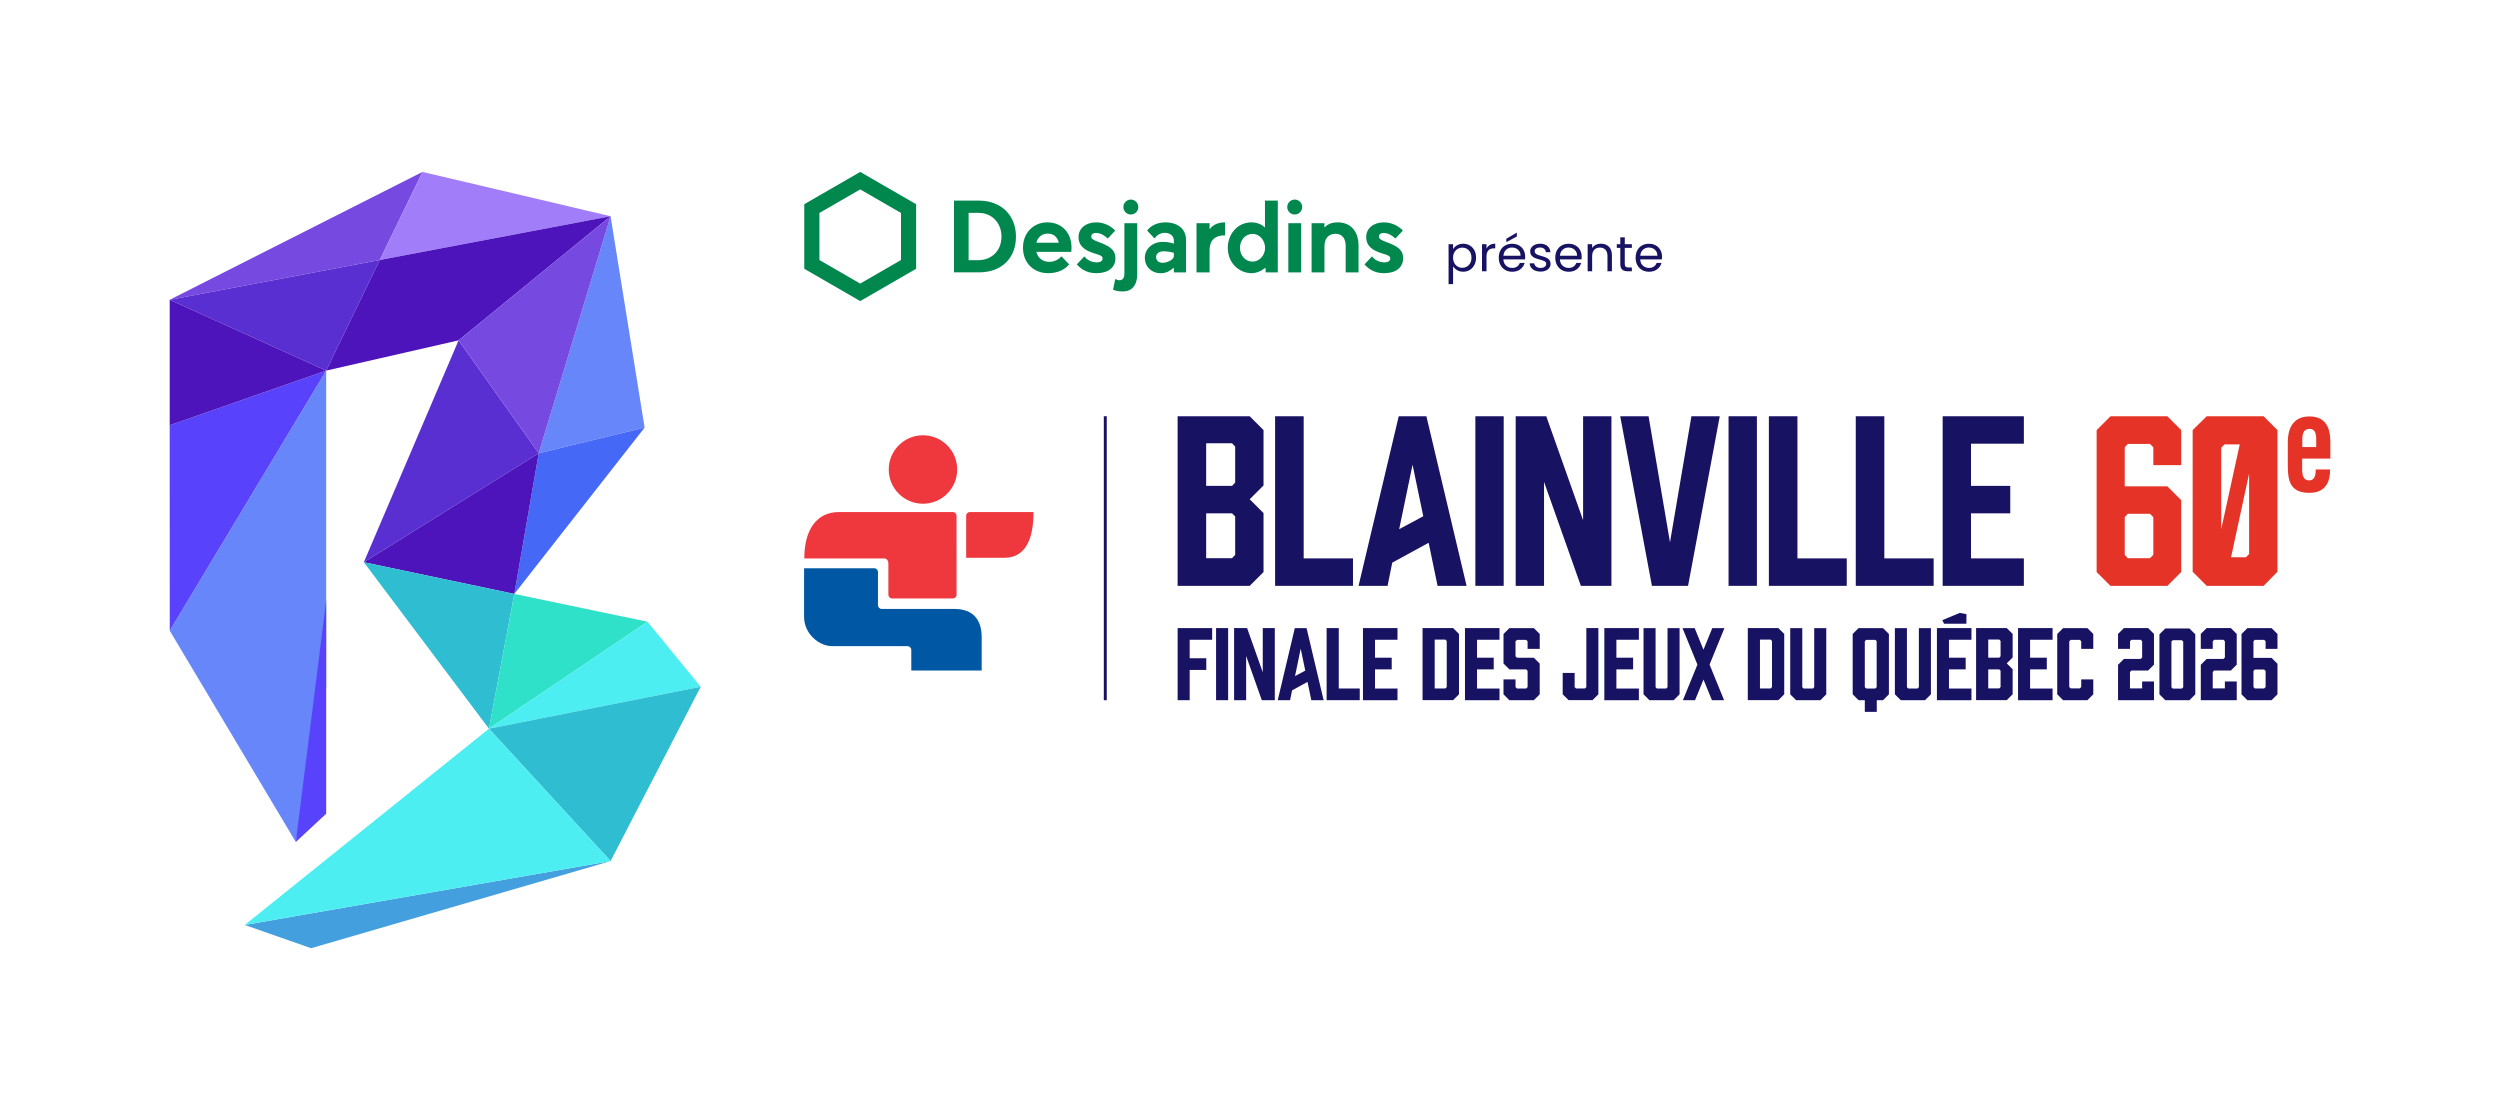 <svg xmlns="http://www.w3.org/2000/svg" id="Layer_1" data-name="Layer 1" viewBox="0 0 1417.57 633.74"><defs><style>      .cls-1 {        fill: #7649e0;      }      .cls-2 {        fill: #5942fc;      }      .cls-3 {        fill: #a17df9;      }      .cls-4 {        fill: #181263;      }      .cls-5 {        fill: #ef373e;      }      .cls-6 {        fill: #e53328;      }      .cls-7 {        fill: #4668f7;      }      .cls-8 {        fill: #4c14ba;      }      .cls-9 {        fill: #4ceef2;      }      .cls-10 {        fill: #2fbed1;      }      .cls-11 {        fill: #5a2fd1;      }      .cls-12 {        fill: #00874e;      }      .cls-13 {        fill: #6786f9;      }      .cls-14 {        fill: #439fdd;      }      .cls-15 {        fill: #2ee1c8;      }      .cls-16 {        fill: #0058a4;      }    </style></defs><rect class="cls-4" x="625.89" y="236.02" width="1.67" height="161.02"></rect><g><g><path class="cls-4" d="M708.61,236.03l7.85,7.85v31.37l-7.85,7.85,7.85,7.85v33.4l-7.85,7.85h-40.87v-96.16h40.87ZM698.61,275.51l1.77-1.9v-20.37l-1.77-1.9h-14.68v24.17h14.68ZM698.61,291.08h-14.68v25.43h14.68l1.77-1.9v-21.77l-1.77-1.77h0Z"></path><path class="cls-4" d="M767.18,332.19h-44.16v-96.16h16.2v80.59h27.96v15.57Z"></path><path class="cls-4" d="M810.08,307.77l-20.63,11.26-2.66,13.16h-16.45l22.78-96.16h15.69l22.78,96.16h-16.45l-5.06-24.42h0ZM807.04,292.72l-6.08-29.22-7.59,36.56,13.67-7.34h0Z"></path><path class="cls-4" d="M836.57,332.19v-96.16h16.07v96.16h-16.07Z"></path><path class="cls-4" d="M859.44,332.19v-96.16h17.34l20.88,58.96v-58.96h16.07v96.16h-17.34l-20.88-58.96v58.96h-16.07Z"></path><path class="cls-4" d="M957.18,332.19h-20.5l-17.97-96.16h16.07l12.15,71.49,12.15-71.49h16.07l-17.97,96.16h0Z"></path><path class="cls-4" d="M980.14,332.19v-96.16h16.07v96.16h-16.07Z"></path><path class="cls-4" d="M1047.16,332.19h-44.16v-96.16h16.2v80.59h27.96v15.57Z"></path><path class="cls-4" d="M1096.43,332.19h-44.16v-96.16h16.2v80.59h27.96v15.57h0Z"></path><path class="cls-4" d="M1101.54,332.19v-96.16h46.05v15.56h-29.98v23.92h22.27v15.57h-22.27v25.55h29.98v15.57h-46.05Z"></path></g><g><g><path class="cls-4" d="M687.33,356.14v6.62h-12.75v10.49h9.42v6.62h-9.42v17.16h-6.83v-40.88h19.58Z"></path><path class="cls-4" d="M689.55,397.02v-40.88h6.83v40.88h-6.83Z"></path><path class="cls-4" d="M699.77,397.02v-40.88h7.37l8.88,25.06v-25.06h6.83v40.88h-7.37l-8.88-25.06v25.06h-6.83Z"></path><path class="cls-4" d="M741.41,386.65l-8.77,4.79-1.13,5.6h-7l9.68-40.88h6.67l9.68,40.88h-6.99l-2.15-10.38h.01ZM740.12,380.25l-2.58-12.43-3.23,15.55,5.81-3.12Z"></path><path class="cls-4" d="M771.01,397.02h-18.78v-40.88h6.89v34.26h11.89v6.62Z"></path><path class="cls-4" d="M772.84,397.02v-40.88h19.58v6.62h-12.75v10.17h9.47v6.62h-9.47v10.87h12.75v6.62h-19.58Z"></path><path class="cls-4" d="M823.95,356.14l3.34,3.33v34.21l-3.34,3.33h-17.32v-40.88h17.32ZM819.59,390.36l.75-.8v-26.08l-.75-.81h-6.08v27.7h6.08Z"></path><path class="cls-4" d="M830.68,397.02v-40.88h19.58v6.62h-12.75v10.17h9.47v6.62h-9.47v10.87h12.75v6.62h-19.58Z"></path><path class="cls-4" d="M866.18,367.93v-4.3l-.81-.81h-5.22l-.81.81v8.5l.81.81h9.58l3.33,3.33v17.43l-3.33,3.33h-13.88l-3.33-3.33v-8.45h6.83v4.36l.81.81h5.22l.81-.81v-9.25l-.81-.81h-9.52l-3.33-3.33v-16.73l3.33-3.33h13.88l3.33,3.33v8.45h-6.89Z"></path><path class="cls-4" d="M906.32,356.14v37.54l-3.33,3.33h-13.56l-3.34-3.33v-12.11h6.78v8.07l.81.75h5l.81-.75v-33.51h6.83Z"></path><path class="cls-4" d="M909.71,397.02v-40.88h19.58v6.62h-12.75v10.17h9.47v6.62h-9.47v10.87h12.75v6.62h-19.58Z"></path><path class="cls-4" d="M952.37,393.69l-3.34,3.33h-13.77l-3.33-3.33v-37.54h6.83v33.51l.75.75h5.27l.75-.75v-33.51h6.83v37.54h.01Z"></path><path class="cls-4" d="M969.38,376.86l8.23,20.18h-6.89l-4.79-11.73-4.79,11.73h-6.89l8.23-20.18-8.45-20.71h6.89l5,12.27,5-12.27h6.89l-8.45,20.71h.02Z"></path><path class="cls-4" d="M1008.38,356.14l3.33,3.33v34.21l-3.33,3.33h-17.33v-40.88h17.33ZM1004.03,390.36l.75-.8v-26.08l-.75-.81h-6.08v27.7h6.08Z"></path><path class="cls-4" d="M1035.55,393.69l-3.34,3.33h-13.77l-3.33-3.33v-37.54h6.83v33.51l.75.75h5.27l.75-.75v-33.51h6.83v37.54h.01Z"></path><path class="cls-4" d="M1071.06,359.48v34.21l-3.33,3.33h-3.55v6.62h-6.78v-6.62h-3.55l-3.33-3.33v-34.21l3.33-3.33h13.88l3.33,3.33h0ZM1063.37,362.81h-5.17l-.81.76v26.08l.81.75h5.17l.75-.75v-26.08l-.75-.76Z"></path><path class="cls-4" d="M1094.89,393.69l-3.33,3.33h-13.77l-3.34-3.33v-37.54h6.83v33.51l.75.75h5.27l.75-.75v-33.51h6.83v37.54h.01Z"></path><path class="cls-4" d="M1098.29,397.02v-40.88h19.58v6.62h-12.75v10.17h9.47v6.62h-9.47v10.87h12.75v6.62h-19.58Z"></path><path class="cls-4" d="M1137.88,356.14l3.34,3.33v13.34l-3.34,3.34,3.34,3.33v14.2l-3.34,3.33h-17.38v-40.88h17.38v.02ZM1133.63,372.93l.75-.81v-8.66l-.75-.81h-6.24v10.28h6.24ZM1133.63,379.55h-6.24v10.81h6.24l.75-.8v-9.26l-.75-.75Z"></path><path class="cls-4" d="M1144.29,397.02v-40.88h19.58v6.62h-12.75v10.17h9.47v6.62h-9.47v10.87h12.75v6.62h-19.58Z"></path><path class="cls-4" d="M1166.51,393.69v-34.21l3.33-3.33h13.77l3.34,3.33v8.45h-6.83v-4.3l-.81-.81h-5.17l-.81.81v25.92l.81.8h5.17l.81-.8v-4.3h6.83v8.45l-3.34,3.33h-13.77l-3.33-3.33h0Z"></path><path class="cls-4" d="M1221.39,397.02h-20.39v-20.07l3.33-3.33h9.52l.81-.81v-9.2l-.81-.81h-5.27l-.81.81v4.3h-6.78v-8.45l3.33-3.33h13.72l3.33,3.33v17.43l-3.33,3.33h-9.47l-.81.81v9.3h6.89v-3.93h6.73v10.62Z"></path><path class="cls-4" d="M1268.31,397.02h-20.39v-20.07l3.33-3.33h9.52l.81-.81v-9.2l-.81-.81h-5.27l-.81.81v4.3h-6.78v-8.45l3.33-3.33h13.72l3.33,3.33v17.43l-3.33,3.33h-9.47l-.81.81v9.3h6.89v-3.93h6.73v10.62Z"></path><path class="cls-4" d="M1284.66,363.62l-.81-.81h-5.33l-.75.81v9.42h10.28l3.34,3.33v17.33l-3.34,3.33h-13.72l-3.33-3.33v-34.21l3.33-3.33h13.72l3.34,3.33v8.45h-6.73v-4.3h0ZM1283.85,379.66h-5.33l-.75.81v9.09l.75.8h5.33l.81-.8v-9.09l-.81-.81Z"></path></g><path class="cls-4" d="M1244.8,359.69v34.02l-3.32,3.32h-13.7l-3.32-3.32v-34.02l3.32-3.32h13.7l3.32,3.32ZM1237.15,363.01h-5.14l-.75.75v25.94l.75.75h5.14l.8-.75v-25.94l-.8-.75Z"></path><path class="cls-4" d="M1115.04,348.24l-.04,5.42h-12.7l-.93-2.04,9.93-4.1,3.74.72Z"></path></g><g><path class="cls-6" d="M1220.99,253.62l-1.9-1.9h-12.53l-1.77,1.9v22.15h24.17l7.85,7.85v40.74l-7.85,7.85h-32.26l-7.85-7.85v-80.47l7.85-7.85h32.26l7.85,7.85v19.87h-15.82v-10.12h0ZM1219.09,291.33h-12.53l-1.77,1.9v21.39l1.77,1.9h12.53l1.9-1.9v-21.39l-1.9-1.9h0Z"></path><path class="cls-6" d="M1291.38,243.88v80.34l-7.85,7.97h-32.26l-7.97-7.97v-80.34l7.97-7.85h32.26l7.85,7.85h0ZM1259.5,253.87v46.18l10.5-48.08h-8.61l-1.9,1.9h.01ZM1275.31,314.1v-45.55l-10.25,47.45h8.48l1.77-1.9Z"></path><path class="cls-6" d="M1305.39,260.03v6.17c0,3.25.75,6.21,3.93,6.21s3.75-2.98,3.75-6v-.2h8.15v.19c0,4.41-.94,13.06-11.7,13.06s-12.27-6.62-12.27-15.13v-13.77c0-5.75,1.81-14.43,12.22-14.43,8.98,0,11.9,6.05,11.9,14.37v9.52h-15.98ZM1313.36,253.48v-4.3c0-3.89-.89-5.99-3.89-5.99-2.7,0-4,1.91-4,6v4.3h7.89Z"></path></g></g><g><polygon class="cls-1" points="239.55 97.49 215.35 147.41 96.21 169.99 239.55 97.49"></polygon><polygon class="cls-11" points="215.35 147.41 184.96 210.14 96.21 169.99 215.35 147.41"></polygon><polygon class="cls-13" points="184.96 210.15 184.96 389.41 167.73 477.42 96.25 357.63 184.96 210.15"></polygon><polyline class="cls-2" points="167.73 477.42 184.96 340.44 184.96 461.39"></polyline><polygon class="cls-2" points="184.95 210.14 96.25 357.61 96.22 241.12 184.95 210.14"></polygon><polygon class="cls-8" points="184.95 210.14 96.22 241.12 96.22 169.99 184.95 210.14"></polygon><polygon class="cls-3" points="346.21 122.6 215.35 147.41 239.55 97.49 323.77 117.31 324.74 117.55 346.21 122.6"></polygon><polygon class="cls-8" points="215.35 147.41 184.96 210.14 260.03 192.98 346.21 122.6 215.35 147.41"></polygon><polygon class="cls-11" points="305.46 257 206.3 318.8 260.03 192.98 305.46 257"></polygon><polygon class="cls-13" points="365.51 242.46 305.46 257 346.21 122.6 365.51 242.46"></polygon><polygon class="cls-7" points="365.51 242.46 291.63 336.78 305.46 257 365.51 242.46"></polygon><polygon class="cls-8" points="305.46 257 291.63 336.78 206.3 318.8 305.46 257"></polygon><polygon class="cls-10" points="291.63 336.78 277.25 413.19 206.3 318.8 291.63 336.78"></polygon><polygon class="cls-15" points="367.12 352.53 277.24 413.19 291.63 336.78 367.12 352.53"></polygon><polygon class="cls-9" points="397.32 389.41 277.24 413.19 367.12 352.51 397.32 389.41"></polygon><polygon class="cls-14" points="346.21 488.26 176.39 537.66 138.77 524.48 346.21 488.26"></polygon><polygon class="cls-10" points="397.32 389.41 346.21 488.26 277.24 413.19 397.32 389.41"></polygon><polygon class="cls-9" points="346.21 488.26 138.77 524.48 277.24 413.19 346.21 488.26"></polygon><polygon class="cls-1" points="346.21 122.6 305.46 257 260.03 192.98 346.21 122.6"></polygon></g><g><path class="cls-5" d="M542.76,266.22c0-10.72-8.69-19.41-19.41-19.41s-19.41,8.69-19.41,19.41,8.69,19.41,19.41,19.41,19.41-8.69,19.41-19.41Z"></path><path class="cls-16" d="M541.17,345.28h-41.25c-1.16,0-2.1-.97-2.1-2.16v-1.23s.01-.08.01-.13v-17.29s-.01-.03-.01-.03v-.06c0-1.19-.94-2.16-2.1-2.16h-39.79v24.25h0v3.28c0,9.6,8.42,16.61,15.84,16.61l42.85.03c1.16,0,2.1.97,2.1,2.16,0,0,.02,10.18.02,11.68h39.9s0-18.94,0-18.94c0-9.6-4.65-16.01-15.47-16.01Z"></path><path class="cls-5" d="M542.39,310.83v-18.32c0-1.19-.94-2.16-2.1-2.16h-64.66c-12.14,0-19.57,9.46-19.57,26.3h45.29c2.22,0,2.38,2.61,2.38,2.61v17.91c0,1.19.94,2.16,2.1,2.16h34.47c1.16,0,2.1-.97,2.1-2.16v-26.34Z"></path><path class="cls-5" d="M549.94,290.35c-1.16,0-2.1.97-2.1,2.16v23.79h21.55c13.78,0,16.63-13.68,16.63-25.95h-36.07Z"></path></g><g><g><path class="cls-12" d="M554.58,147.53h-5.35v-26.81h5.73c7.48,0,12.91,5.66,12.91,13.46,0,7.86-5.46,13.35-13.28,13.35h0ZM554.97,113.76h-14.04s0,40.67,0,40.67h14.21c12.72,0,20.94-7.96,20.94-20.27,0-12.21-8.48-20.41-21.11-20.41h0Z"></path><path class="cls-12" d="M510.88,120.75v26.7s-23.12,13.35-23.12,13.35l-23.12-13.35v-26.7s23.12-13.35,23.12-13.35l23.12,13.35h0ZM456.05,115.79v36.62s31.71,18.31,31.71,18.31l31.71-18.31v-36.62s-31.71-18.31-31.71-18.31l-31.71,18.31h0Z"></path><path class="cls-12" d="M737.78,126.56h-7.27s0,27.88,0,27.88h7.27s0-27.88,0-27.88h0ZM738.38,117.4c0,2.34-1.9,4.24-4.24,4.24-2.34,0-4.24-1.9-4.24-4.24,0-2.34,1.9-4.24,4.24-4.24,2.34,0,4.24,1.9,4.24,4.24h0Z"></path><path class="cls-12" d="M622.87,137.2c-3.11-1.2-4.08-1.78-4.08-3.1,0-1.25,1-1.99,2.68-1.99,2.77,0,4.84,1.5,6.67,3.14l4.22-4.51c-2.71-2.92-6.74-4.66-10.8-4.66-5.89,0-10,3.42-10,8.31,0,5.57,4.3,7.74,8.51,9.13.51.17.97.31,1.4.45,2.4.76,3.72,1.17,3.72,2.62,0,.81-.44,2.17-3.4,2.17-2.74,0-5.44-1.33-6.93-3.4l-4.28,4.55c2.97,3.36,6.6,5,11.11,5,6.65,0,10.79-3.23,10.79-8.42s-3.63-6.99-9.62-9.3h0Z"></path><path class="cls-12" d="M785.98,137.2c-3.11-1.2-4.08-1.78-4.08-3.1,0-1.25,1-1.99,2.68-1.99,2.77,0,4.84,1.5,6.67,3.14l4.22-4.51c-2.71-2.92-6.74-4.66-10.8-4.66-5.89,0-10,3.42-10,8.31,0,5.57,4.31,7.74,8.52,9.13.51.17.97.31,1.4.45,2.4.76,3.72,1.17,3.72,2.62,0,.81-.44,2.17-3.4,2.17-2.74,0-5.44-1.33-6.93-3.4l-4.28,4.55c2.97,3.36,6.6,5,11.12,5,6.65,0,10.79-3.23,10.79-8.42,0-5.22-3.63-6.99-9.62-9.3h0Z"></path><path class="cls-12" d="M636.82,165.26c4.79,0,8.03-3.29,8.03-9.85v-28.85s-7.29,0-7.29,0v28.55c0,2.53-1.03,3.78-2.78,3.78-.84,0-1.66-.25-2.42-.68l-1.22,6.07c1.8.71,3.27.98,5.69.98h0ZM645.46,117.4c0,2.34-1.9,4.24-4.24,4.24s-4.24-1.9-4.24-4.24c0-2.34,1.9-4.24,4.24-4.24s4.24,1.9,4.24,4.24h0Z"></path><path class="cls-12" d="M665.61,145.34c0,1.42-2.96,3.67-6.48,3.67-2.17,0-3.59-1.43-3.59-3.21,0-1.16.65-3.32,4.41-3.32,2.78,0,5.66.87,5.66.87v1.99h0ZM668.48,128.11c-1.95-1.29-4.66-2.03-7.44-2.03-4.59,0-8.35,1.65-10.61,4.65.49.54,3.63,3.86,4.24,4.5,1.14-1.6,2.23-2.42,3.85-2.93.6-.19,1.25-.28,1.95-.28.89,0,1.77.16,2.43.44,1.72.73,2.71,2.16,2.71,3.93v1.82c-.2-.1-2.48-1.07-6.17-1.07-5.87,0-10.29,3.88-10.29,9.02,0,5.08,3.81,8.76,9.05,8.76,3.27,0,5.3-1.44,7.1-2.93h.31v2.45s6.9,0,6.9,0v-18.23c0-3.61-1.35-6.33-4.03-8.1h0Z"></path><path class="cls-12" d="M686.04,129.83h-.18v-3.27s-7.41,0-7.41,0v27.88s7.41,0,7.41,0v-12.55c-.01-5.03,2.48-8.46,8.77-8.46v-7.35c-3.75.06-6.78,1.2-8.59,3.74h0Z"></path><path class="cls-12" d="M710.22,148.34c-4,0-7.13-3.44-7.13-7.84s3.12-7.87,7.1-7.87c4.42,0,7.15,4.08,7.15,7.87,0,4.32-3.19,7.84-7.12,7.84h0ZM717.29,151.99h.34v2.45s6.92,0,6.92,0v-40.68s-7.28,0-7.28,0v15.09h-.28c-1.44-1.73-4.87-2.77-7.19-2.77-8.84,0-13.61,7.43-13.61,14.42,0,5.32,2.3,8.68,4.22,10.57,2.5,2.45,5.92,3.85,9.39,3.85,1.66,0,4.3-.5,7.49-2.92h0Z"></path><path class="cls-12" d="M751.28,128.84h-.28v-2.28s-7.29,0-7.29,0v27.88s7.29,0,7.29,0v-14.51c0-6.41,3.98-7.37,6.35-7.37,4.2,0,5.69,3.49,5.69,6.75v15.13s7.29,0,7.29,0v-15.04c0-8.35-4.46-13.32-11.94-13.32-5.16,0-7.07,2.68-7.11,2.76h0Z"></path><path class="cls-12" d="M587.65,137.65c.83-3.34,3.25-5.18,6.5-5.18,3.17,0,5.43,1.78,6.24,5.18h-12.74ZM607.58,140.19c-.05-8.34-5.66-14.11-13.69-14.11-8.01,0-13.83,6.05-13.83,14.39,0,8.5,5.9,14.44,14.36,14.44,4.95,0,9.24-1.82,11.81-5-.52-.58-3.76-3.98-4.34-4.56-1.34,1.53-3.81,3.12-6.89,3.12-3.69,0-6.48-2.08-7.38-5.66h19.79c.12-.53.17-1.73.17-2.63h0Z"></path></g><g><path class="cls-4" d="M826.19,139.08c1-.59,2.16-.88,3.49-.88s2.6.33,3.72.98c1.11.66,1.99,1.58,2.62,2.76.64,1.19.95,2.57.95,4.14s-.32,2.94-.95,4.15-1.51,2.16-2.62,2.83c-1.11.67-2.35,1.01-3.72,1.01s-2.46-.29-3.46-.88c-1-.59-1.76-1.32-2.29-2.2v10.13h-2.55v-22.66h2.55v2.83c.5-.88,1.26-1.61,2.26-2.2ZM833.66,143.05c-.47-.86-1.1-1.51-1.89-1.96-.8-.45-1.67-.67-2.62-.67s-1.8.23-2.59.69c-.8.46-1.43,1.12-1.91,1.99-.48.87-.72,1.87-.72,3.02s.24,2.17.72,3.04c.48.87,1.11,1.53,1.91,1.99.79.46,1.66.69,2.59.69s1.83-.23,2.62-.69c.8-.46,1.43-1.12,1.89-1.99.47-.87.7-1.89.7-3.07s-.23-2.17-.7-3.03Z"></path><path class="cls-4" d="M844.81,138.9c.83-.49,1.85-.73,3.04-.73v2.64h-.67c-2.86,0-4.29,1.55-4.29,4.66v8.36h-2.55v-15.37h2.55v2.5c.45-.88,1.09-1.56,1.92-2.05Z"></path><path class="cls-4" d="M864.74,147.09h-12.29c.09,1.51.61,2.7,1.56,3.55.94.85,2.09,1.28,3.44,1.28,1.1,0,2.02-.26,2.76-.77.74-.51,1.26-1.2,1.56-2.06h2.75c-.41,1.48-1.23,2.68-2.47,3.61-1.23.93-2.77,1.39-4.6,1.39-1.46,0-2.76-.33-3.91-.98-1.15-.65-2.05-1.58-2.71-2.79-.66-1.21-.98-2.6-.98-4.19s.32-2.98.95-4.18c.64-1.2,1.53-2.12,2.68-2.76,1.15-.65,2.47-.97,3.97-.97s2.75.32,3.87.95c1.12.64,1.99,1.51,2.59,2.62.61,1.11.91,2.37.91,3.77,0,.49-.03,1-.08,1.54ZM861.54,142.5c-.43-.7-1.01-1.23-1.75-1.6-.74-.36-1.56-.55-2.45-.55-1.29,0-2.39.41-3.3,1.23-.91.82-1.43,1.96-1.56,3.42h9.71c0-.97-.21-1.81-.65-2.51ZM860.09,134.1l-5.97,3.2v-1.91l5.97-3.51v2.22Z"></path><path class="cls-4" d="M870.46,153.47c-.94-.4-1.67-.96-2.22-1.68-.54-.72-.84-1.55-.9-2.48h2.64c.07.77.44,1.39,1.08,1.88.65.49,1.49.73,2.54.73.97,0,1.74-.21,2.3-.65.56-.43.84-.97.84-1.63s-.3-1.17-.9-1.5c-.6-.33-1.52-.65-2.78-.97-1.14-.3-2.07-.6-2.79-.91-.72-.31-1.34-.77-1.85-1.38-.52-.61-.77-1.41-.77-2.4,0-.79.23-1.51.7-2.16s1.13-1.17,1.99-1.56,1.84-.58,2.95-.58c1.7,0,3.08.43,4.12,1.29,1.05.86,1.61,2.04,1.68,3.53h-2.55c-.06-.8-.38-1.45-.97-1.94-.59-.49-1.38-.73-2.37-.73-.92,0-1.65.2-2.19.59-.54.39-.81.91-.81,1.54,0,.5.16.92.49,1.25s.74.59,1.23.78c.49.2,1.18.42,2.06.66,1.1.3,2,.59,2.69.88.69.29,1.29.73,1.78,1.3.49.58.75,1.34.77,2.27,0,.84-.24,1.6-.7,2.27-.47.67-1.13,1.2-1.98,1.58-.85.38-1.83.57-2.93.57-1.18,0-2.24-.2-3.17-.6Z"></path><path class="cls-4" d="M896.78,147.09h-12.29c.09,1.51.61,2.7,1.56,3.55.94.85,2.09,1.28,3.44,1.28,1.1,0,2.02-.26,2.76-.77s1.26-1.2,1.56-2.06h2.75c-.41,1.48-1.23,2.68-2.47,3.61-1.23.93-2.77,1.39-4.6,1.39-1.46,0-2.76-.33-3.91-.98-1.15-.65-2.05-1.58-2.71-2.79-.66-1.21-.98-2.6-.98-4.19s.32-2.98.95-4.18c.64-1.2,1.53-2.12,2.68-2.76,1.15-.65,2.47-.97,3.97-.97s2.75.32,3.87.95c1.12.64,1.99,1.51,2.59,2.62.61,1.11.91,2.37.91,3.77,0,.49-.03,1-.08,1.54ZM893.58,142.5c-.43-.7-1.01-1.23-1.75-1.6-.74-.36-1.56-.55-2.45-.55-1.29,0-2.39.41-3.3,1.23-.91.82-1.43,1.96-1.56,3.42h9.71c0-.97-.21-1.81-.65-2.51Z"></path><path class="cls-4" d="M912.26,139.86c1.16,1.13,1.74,2.76,1.74,4.9v9.06h-2.52v-8.7c0-1.53-.38-2.71-1.15-3.52s-1.81-1.22-3.14-1.22-2.42.42-3.21,1.26c-.8.84-1.19,2.07-1.19,3.68v8.5h-2.55v-15.37h2.55v2.19c.5-.78,1.19-1.39,2.06-1.82.87-.43,1.83-.65,2.88-.65,1.87,0,3.38.57,4.54,1.7Z"></path><path class="cls-4" d="M921.29,140.55v9.06c0,.75.16,1.28.48,1.59.32.31.87.46,1.66.46h1.88v2.16h-2.3c-1.42,0-2.49-.33-3.2-.98-.71-.65-1.06-1.73-1.06-3.23v-9.06h-1.99v-2.1h1.99v-3.87h2.55v3.87h4.01v2.1h-4.01Z"></path><path class="cls-4" d="M942.33,147.09h-12.29c.09,1.51.61,2.7,1.56,3.55.94.85,2.09,1.28,3.44,1.28,1.1,0,2.02-.26,2.76-.77s1.26-1.2,1.56-2.06h2.75c-.41,1.48-1.23,2.68-2.47,3.61-1.23.93-2.77,1.39-4.6,1.39-1.46,0-2.76-.33-3.91-.98-1.15-.65-2.05-1.58-2.71-2.79-.66-1.21-.98-2.6-.98-4.19s.32-2.98.95-4.18c.64-1.2,1.53-2.12,2.68-2.76,1.15-.65,2.47-.97,3.97-.97s2.75.32,3.87.95c1.12.64,1.99,1.51,2.59,2.62.61,1.11.91,2.37.91,3.77,0,.49-.03,1-.08,1.54ZM939.13,142.5c-.43-.7-1.01-1.23-1.75-1.6-.74-.36-1.56-.55-2.45-.55-1.29,0-2.39.41-3.3,1.23-.91.82-1.43,1.96-1.56,3.42h9.71c0-.97-.21-1.81-.65-2.51Z"></path></g></g></svg>